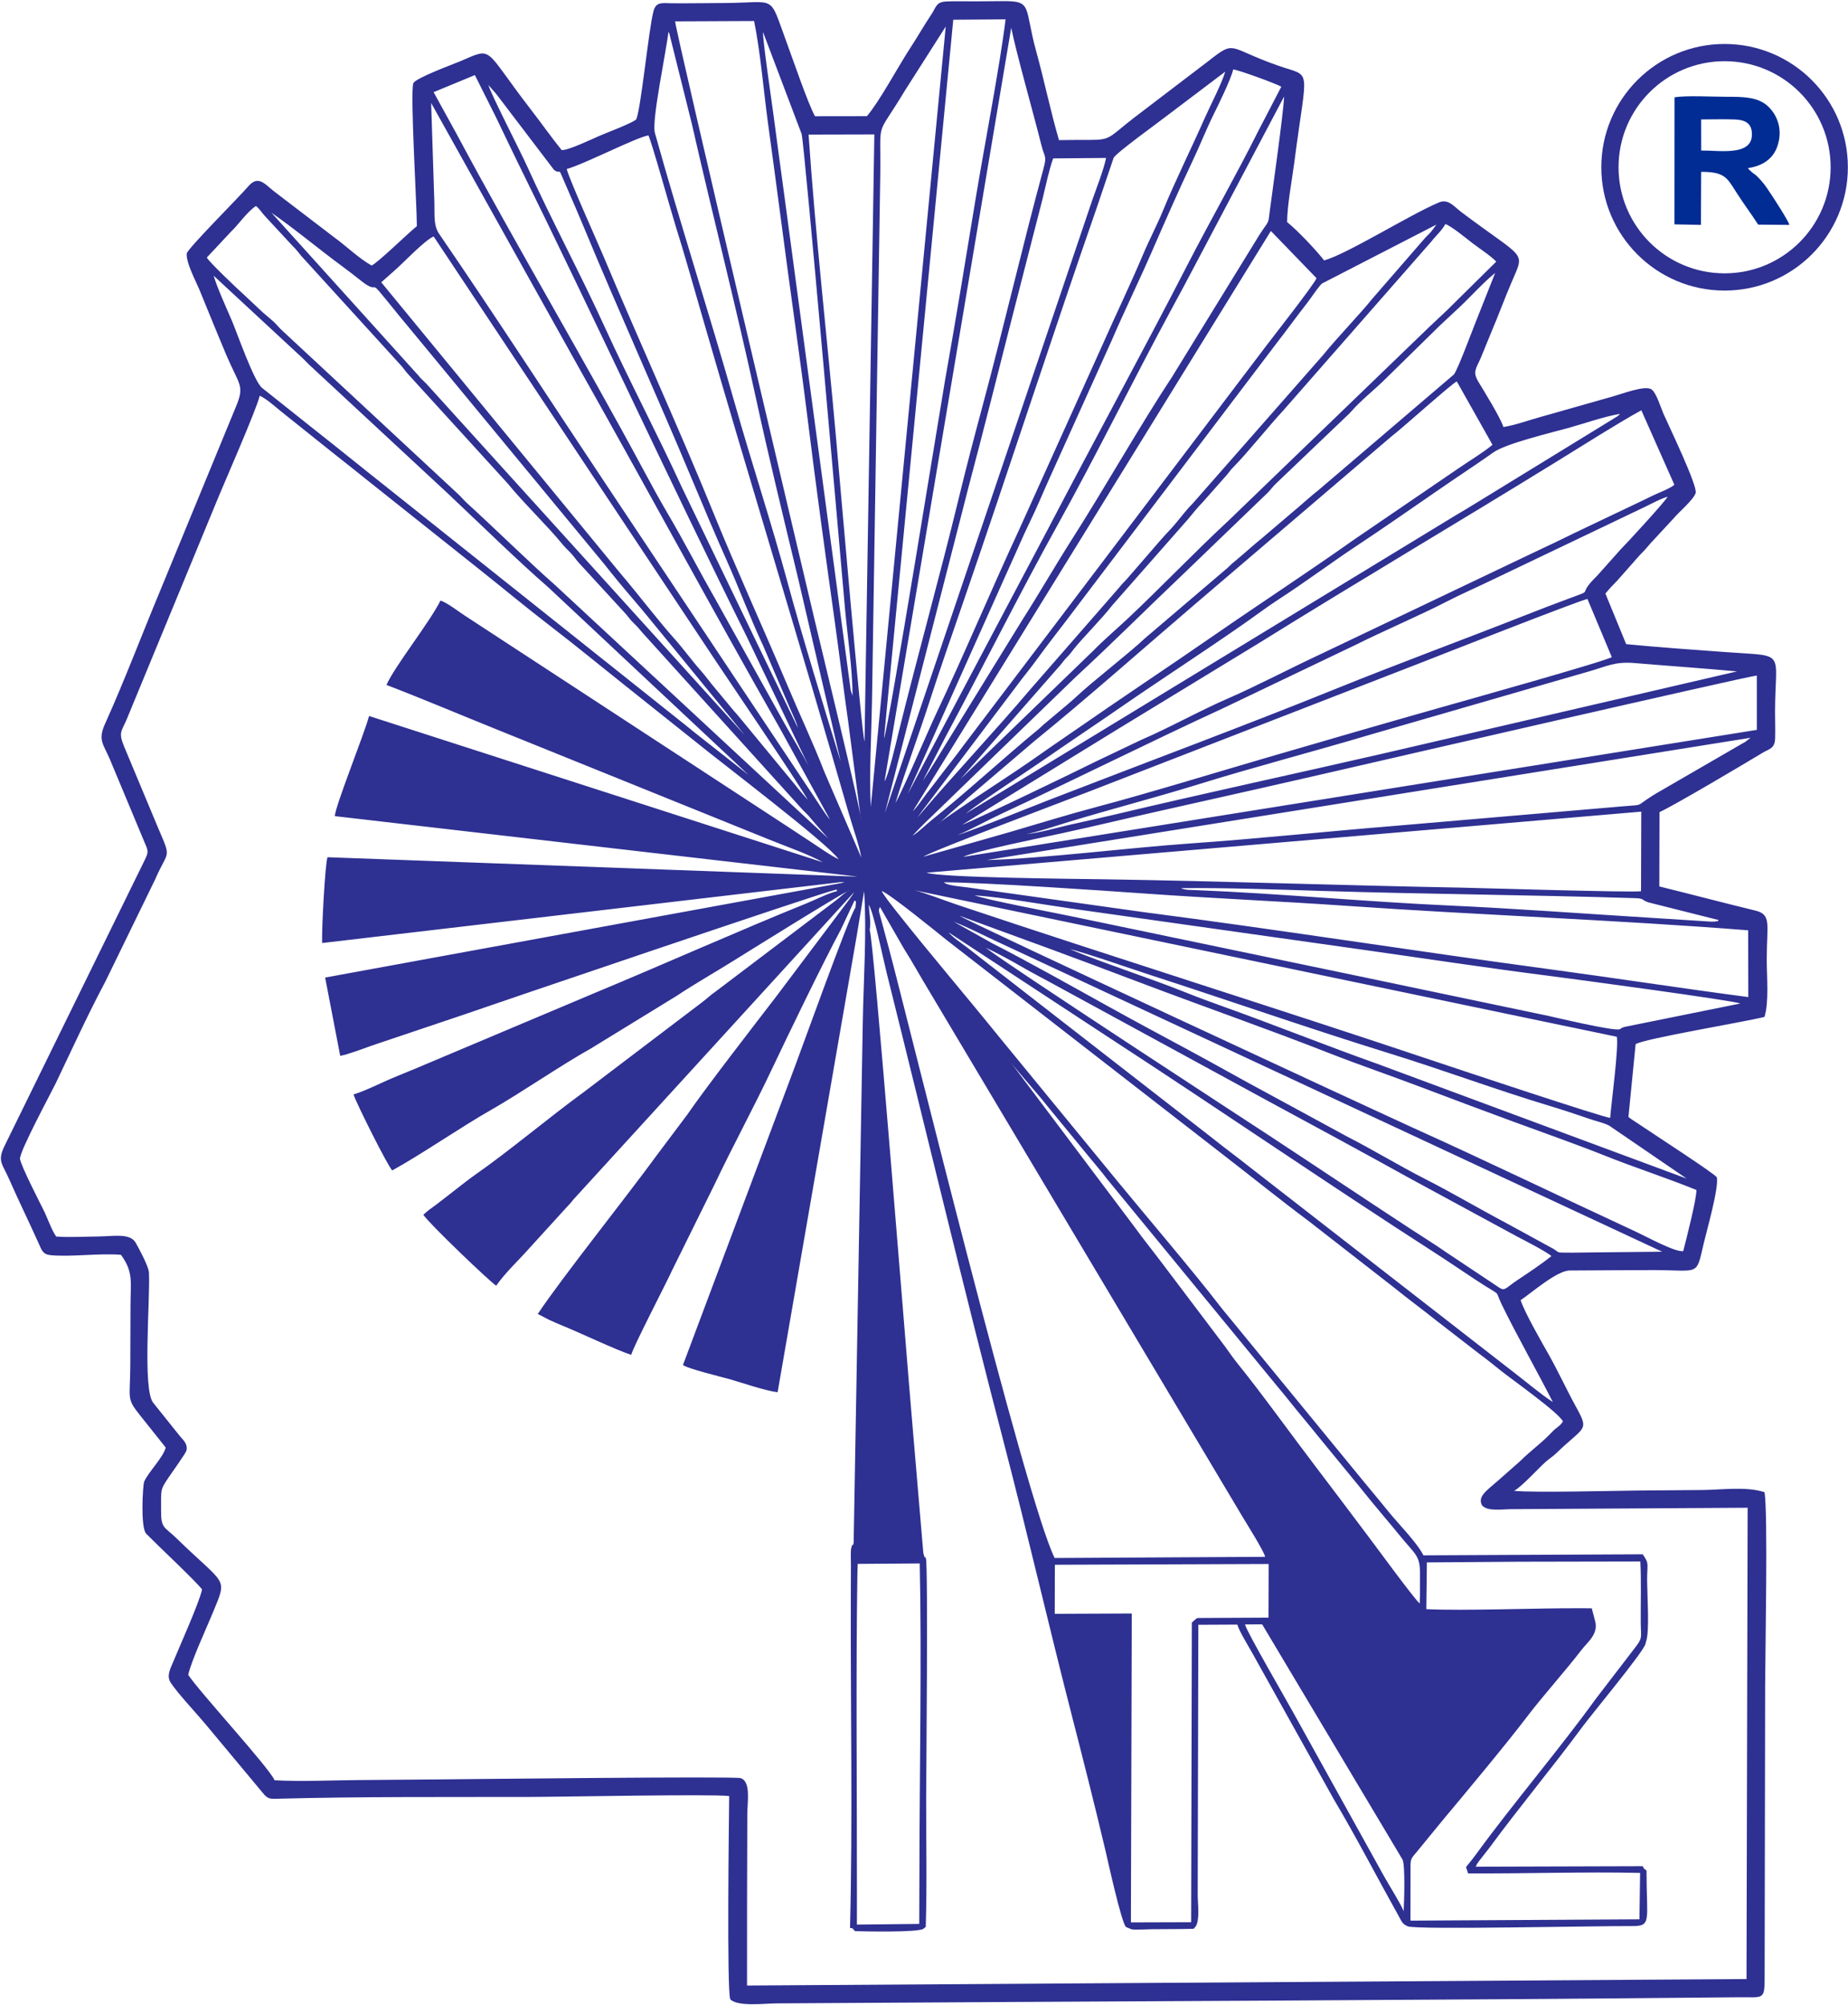<?xml version="1.0" encoding="UTF-8"?>
<svg xmlns="http://www.w3.org/2000/svg" xmlns:xlink="http://www.w3.org/1999/xlink" width="1536pt" height="1666pt" viewBox="0 0 1536 1666" version="1.1">
<g id="surface1">
<path style=" stroke:none;fill-rule:evenodd;fill:rgb(0.392%,17.259%,58.006%);fill-opacity:1;" d="M 1413.941 99.25 C 1423.051 99.262 1432.738 98.949 1441.77 99.289 C 1450.941 99.629 1456.461 102.602 1456.121 112.441 C 1455.52 129.91 1428.461 124.871 1413.98 125.102 Z M 1391.75 186.449 L 1413.77 186.891 L 1413.949 142.809 C 1433 142.809 1435.289 147.289 1442.84 159.301 C 1448.828 168.828 1455.461 177.488 1461.32 186.672 L 1487.309 186.91 C 1486.328 183.309 1474.77 165.48 1472.371 161.922 C 1469 156.949 1467.699 154.48 1463.691 149.961 C 1458.012 143.559 1458.43 145.512 1454.609 141.711 C 1453.191 140.289 1454.031 141.352 1452.84 139.691 C 1464.988 138 1473.68 131.98 1477.27 121.641 C 1482.219 107.371 1476.898 95.129 1469.34 88.191 C 1460.898 80.449 1448.52 80.41 1434.809 80.43 C 1423.379 80.449 1402.031 79.219 1391.801 80.859 L 1391.75 186.449 "/>
<path style=" stroke:none;fill-rule:evenodd;fill:rgb(17.999%,18.799%,57.3%);fill-opacity:1;" d="M 722.852 772.895 C 726.012 777.973 754.254 1137.18 757.754 1176.68 L 767.441 1290.637 C 769.246 1297.648 768.246 1291.602 769.586 1295.25 C 771.516 1300.52 769.805 1483.957 769.785 1492.59 C 769.715 1528.438 770.562 1565.656 769.453 1601.336 C 769.066 1601.57 767.605 1602.879 767.504 1602.945 C 762.469 1606.125 716.992 1605.059 710.621 1604.875 L 709.516 1603.562 C 706.379 1600.988 711.516 1603.074 706.516 1602.211 C 708.777 1514.234 706.895 1417.676 707.172 1327.758 C 707.203 1318.602 707.242 1309.445 707.262 1300.285 C 707.27 1297.172 706.91 1289.23 707.496 1286.68 C 708.867 1280.699 708.035 1287.105 709.523 1282.348 L 717.145 848.145 C 717.773 814.125 720.512 773.996 718.219 740.504 L 712.281 776.523 L 646.332 1157.004 C 636.812 1155.984 616.57 1149.082 606.098 1146.059 C 601.992 1144.875 570.406 1137.211 567.688 1134.312 L 656.992 896.242 C 663.402 879.766 706.652 758.879 711.008 754.375 L 711.48 749.227 L 710.254 748.332 L 698.984 772.312 C 683.645 800.844 655.055 860.039 640.691 890.344 C 626.105 921.117 608.508 953.516 593.891 984.371 L 559.059 1054.824 C 553.566 1066.82 526.148 1119.477 524.66 1125.938 C 512.289 1122.062 481.848 1107.422 465.832 1100.992 C 462.156 1099.516 459.648 1098.152 456.273 1096.785 L 446.977 1091.957 C 467.613 1061.07 519.426 996.406 546.223 959.645 L 571.262 926.297 C 586.355 904.203 627.336 851.383 645.023 828.344 L 703.016 751.277 C 704.961 748.609 708.621 744.016 710.012 741.332 L 476.789 996.641 C 475.016 998.762 473.867 1000.352 472.02 1002.137 L 439.805 1037.512 C 430.691 1047.812 420.086 1057.504 412.434 1068.48 C 407.355 1065.402 356.156 1016.402 351.887 1009.543 C 355.879 1005.656 358.555 1004.168 363.035 1000.766 C 366.891 997.84 370.199 995.18 374.004 992.273 C 381.129 986.828 388.77 980.539 396.105 975.449 C 421.805 957.625 457.98 927.383 484.48 908.137 L 584.027 832.582 C 587.941 829.57 591.18 826.43 594.875 823.973 L 694.535 748.492 C 698.012 745.809 701.805 742.188 705.211 740.098 L 705.375 740.172 C 697.203 743.836 615.875 794.566 610.207 798.109 C 594.52 807.914 577.285 817.707 562.766 827.395 L 491.145 871.336 C 466.352 885.176 432.23 908.703 408.223 922.344 C 383.625 936.32 348.906 960.219 326.016 972.676 C 322.516 969.453 296.453 917.52 293.824 909.539 C 301.023 907.453 311.934 902.34 319.535 898.848 C 327.328 895.27 336.188 891.906 344.535 888.375 L 495.074 824.891 C 551.93 801.254 614.234 773.414 670.461 750.691 C 676.91 748.086 689.559 741.785 695.703 740.617 C 694.891 739.078 697.152 738.934 693.77 739.641 C 681.184 742.445 400.254 837.98 385.32 843.262 L 308.309 869.191 C 301.863 871.52 288.5 876.566 282.773 877.445 L 270.246 812.406 L 702.051 733.344 L 699.012 733.086 L 267.797 783.699 C 267.164 774.922 270.164 717.66 272.23 712.398 L 711.996 728.508 L 712.051 728.398 L 278.363 678.254 C 277.973 671.523 303.09 609.238 306.758 595.031 L 684.102 716.656 C 672.156 709.926 653.82 703.629 639.922 697.957 L 412.484 606.051 C 381.945 593.762 350.922 580.609 321.25 569.219 C 327.43 554.57 357.469 516.73 366.117 499.07 C 372.02 501.078 380.883 508.078 386.566 511.762 L 655.117 687.27 C 662 691.734 668.746 696.316 675.848 700.914 C 682.559 705.262 689.84 710.703 697.016 714.062 C 687.938 700.77 598.195 632.898 578.27 616.512 L 518.406 568.781 C 497.758 552.328 478.348 536.359 457.844 520.609 C 437.297 504.809 418.492 489.121 397.996 472.828 L 307.492 400.828 C 297.371 392.75 287.719 384.98 277.52 377 L 232.328 340.879 C 227.938 337.191 220.887 331.051 215.859 328.859 C 213.398 340.09 184.668 405.109 179.285 418.609 L 105.715 596.82 C 101.117 608.012 98.176 608.219 103.055 620.16 L 131.062 687.195 C 142.91 715.047 139.949 705.352 128.844 731.074 L 87.598 815.691 C 72.641 843.832 60.031 871.578 46.293 900.328 C 42.93 907.363 15.758 957.559 16.641 963.191 C 17.602 969.332 32.648 998.441 36.445 1006.121 C 39.605 1012.512 42.758 1022.074 46.719 1027.637 C 57.426 1028.449 71.148 1027.656 82.203 1027.562 C 94.035 1027.465 108.047 1024.488 112.766 1032.785 C 115.926 1038.34 123.555 1052.645 123.809 1057.539 C 124.945 1079.516 118.27 1155.008 127.391 1165.828 L 149.781 1193.805 C 152.113 1196.555 156.496 1200.27 154.867 1205.754 C 154.246 1207.832 142.996 1223.66 140.645 1227.086 C 132.426 1239.074 134.105 1237.906 133.895 1255.66 C 133.719 1270.398 136.961 1268.879 146.578 1278.262 C 187.902 1318.578 189.336 1309.973 177.004 1339.977 C 171.766 1352.723 159.016 1380.176 156.445 1391.859 C 165.484 1405.766 223.285 1468.43 228.227 1479.477 C 250.449 1480.734 275.98 1479.469 298.543 1479.316 C 322.199 1479.16 345.859 1478.871 369.516 1478.73 C 381.016 1478.66 609.668 1476.074 615.461 1477.707 C 624.344 1480.215 621.164 1497.723 621.129 1507.473 C 620.953 1555 620.859 1602.555 620.91 1650.082 L 1451.641 1644.695 L 1452.578 1253.012 L 1256.629 1254.188 C 1247.469 1254.258 1236.309 1256.219 1231.82 1251.004 C 1227.73 1243.48 1236.422 1238.246 1245.16 1230.441 L 1263.422 1214.34 C 1272.352 1205.43 1281.719 1198.984 1290.32 1189.754 C 1293.68 1186.152 1296.699 1185.324 1299.09 1181.242 C 1294.801 1173.312 1256.852 1146.605 1247.359 1139.008 C 1241.43 1134.258 1235.602 1129.527 1229.371 1124.953 L 1193.879 1097.492 C 1181.969 1087.973 1170.352 1079.508 1158.52 1069.891 L 1087.719 1014.762 C 1063.809 996.926 1040.711 978.23 1016.801 959.773 L 786.773 781.18 C 779.273 775.176 740.199 743.285 732.797 740.402 C 734.301 743.895 742.805 754.523 745.676 758.164 C 773.18 792.984 802.238 826.832 830.18 861.391 L 929.211 982.145 C 953.18 1011.309 992.684 1057.668 1013.852 1085.219 C 1016.07 1088.109 1018.172 1090.672 1020.512 1093.441 L 1126.738 1223.023 C 1131.762 1229.098 1135.75 1234.113 1140.691 1239.945 C 1145.98 1246.188 1149.84 1251.152 1155.141 1257.566 C 1162.531 1266.484 1178.391 1282.812 1183.09 1292.566 L 1365.371 1291.699 C 1371.148 1300.102 1368.93 1298.984 1369.039 1314.023 C 1369.129 1325.586 1371.07 1354.223 1368.391 1363.453 L 1367.988 1364.656 C 1366.871 1368.504 1369.391 1361.164 1367.52 1366.562 C 1364.871 1374.211 1322.941 1424.637 1315.02 1435.379 C 1289.809 1469.562 1263.18 1501.254 1237.91 1535.664 L 1229.398 1546.559 C 1227.5 1549.145 1227.809 1548.602 1226.539 1551.32 L 1365.371 1550.91 C 1367.449 1554.43 1365.43 1552.172 1368.531 1554.402 C 1368.539 1596.68 1373.109 1600.77 1356.27 1600.656 C 1328.809 1600.469 1178.238 1603.797 1170.391 1600.949 C 1165.57 1599.195 1165.059 1596.824 1162.148 1591.621 C 1144.289 1559.676 1127.512 1527.102 1108.578 1495.219 L 1041.391 1374.703 C 1037.629 1367.844 1030.172 1356.047 1028.441 1350.105 L 996.02 1350.262 L 995.496 1575.008 C 995.48 1581.625 997.477 1595.211 993.828 1600.941 C 993.727 1601.102 992.473 1602.488 992.211 1602.914 C 980.828 1603.234 969.281 1603.164 957.871 1603.273 C 953.352 1603.316 944.762 1603.902 940.723 1603.422 L 935.941 1601.484 C 932.047 1597.945 920.551 1545.227 918.695 1537.367 C 909.805 1499.766 900.051 1461.348 890.688 1424.934 C 871.488 1350.285 854.348 1275.688 834.73 1200.41 C 800.539 1069.223 769.672 939.41 736.863 808.047 C 733.957 796.414 726.27 758.723 722.078 751.781 C 722.434 758.844 724.121 766.156 722.852 772.895 Z M 1069.801 184.551 C 1069.879 170.48 1073.91 149.449 1075.762 135.109 C 1086.359 53.109 1091.07 64.629 1062.328 54.559 C 1020.148 39.781 1027.289 32.82 1004.879 50.371 L 942.535 97.898 C 921.695 114.012 923.562 116.262 906.367 116.27 C 897.664 116.27 888.898 116.309 880.195 116.441 C 873.23 92.68 867.914 66.75 861.324 42.898 C 850.98 5.449 858.645 0.68 833.105 0.949 C 825.473 1.031 817.84 1.039 810.211 1.121 C 802.559 1.191 793.594 0.828 786.129 1.262 C 777.996 1.73 778.219 5.871 774.141 11.949 C 768.246 20.75 762.426 30.969 756.465 40.07 C 746.691 54.969 731.027 84.309 720.551 96.551 L 677.43 96.609 C 672.039 87.391 658.469 47.781 653.781 35.109 C 638.703 -5.648 646.453 2.301 601.879 2.512 C 587.406 2.578 572.816 2.82 558.355 2.719 C 550.629 2.672 545.391 1.16 543.219 9.059 C 539.113 23.988 532.383 94.27 528.562 99.531 C 522.449 103.52 506.461 109.391 498.402 112.84 C 492.379 115.41 472.105 125.191 466.809 124.719 C 457.637 113.27 450.266 102.73 441.629 91.559 C 401.043 39.059 410.625 38.969 382.711 50.828 C 376.566 53.441 345.84 64.66 343.582 69.09 C 340.777 76.828 346.484 170.07 346.48 187.949 C 339.129 193.801 313.688 218.73 308.848 220.641 C 298.605 214.988 287.594 204.32 277.625 197.109 L 227.672 158.941 C 220.242 153.141 214.645 145.109 206.285 154.941 C 198.699 163.859 156.723 205.711 155.234 210.57 C 154.414 217.93 162.602 233.301 165.59 240.391 C 169.547 249.781 173.117 258.988 176.906 268.039 C 180.773 277.281 184.527 286.66 188.312 295.512 C 199.188 320.949 203.703 320.172 195.676 339.02 L 132.918 491.441 C 117.926 527.352 103.496 565.66 87.312 601.52 C 81.219 615.02 85.801 618.129 91.246 630.82 L 120.211 700.191 C 123.496 707.57 123.449 708.289 119.977 715.395 L 4.332 951.195 C -2.688 965.02 1.801 966.723 7.602 979.941 C 15.43 997.789 24.016 1015.219 32.09 1033.184 C 34.637 1038.84 35.496 1042.488 42.074 1043.113 C 59.316 1044.742 82.152 1041.328 100.516 1042.801 C 111.074 1057.105 108.531 1065.676 108.469 1085.09 C 108.414 1101.496 108.375 1117.902 108.309 1134.312 C 108.188 1162.828 104.859 1161.738 116.16 1175.883 L 137.75 1202.992 C 135.613 1211.352 123.109 1223.555 119.816 1231.41 C 118.707 1234.062 116.562 1269.547 121.57 1274.66 C 130.164 1283.441 162.77 1314.023 167.953 1320.891 C 165.773 1331.602 149.109 1368.555 143.797 1381.457 C 141.555 1386.906 138.199 1392.812 141.934 1398.48 C 147.621 1407.109 162.879 1423.441 170.145 1432.078 L 218.039 1489.516 C 222.855 1495.625 224.426 1495.008 233.277 1494.77 C 298.73 1493.016 373.637 1493.496 439.336 1493.355 C 467.348 1493.297 590.137 1490.816 606.078 1492.59 C 605.848 1513.117 604.02 1654.367 606.984 1661.523 C 613.258 1667.832 635.223 1664.977 645.379 1664.91 C 911.977 1663.117 1178.84 1662.445 1445.5 1659.812 C 1466.27 1659.609 1466.738 1662.75 1466.711 1641.402 L 1467.129 1399.871 C 1467.219 1372.867 1469.512 1257.156 1466.629 1240.098 C 1451.23 1235.066 1431.141 1238.176 1414.59 1238.273 C 1397.051 1238.379 1379.488 1238.508 1361.941 1238.699 C 1340.121 1238.938 1275.73 1240.586 1258.48 1238.977 C 1264.949 1235.43 1278.289 1220.594 1284.609 1214.949 C 1287.641 1212.242 1290.512 1210.586 1293.441 1207.758 C 1317.051 1184.906 1321.211 1189.629 1309.922 1169.133 C 1301.941 1154.652 1295.25 1139.824 1286.738 1124.82 C 1281.141 1114.953 1267.09 1090.488 1263.91 1080.512 C 1273.488 1073.98 1294.102 1055.965 1304.609 1055.848 C 1326.738 1055.609 1348.949 1055.68 1371.102 1055.512 C 1412.98 1055.199 1409.461 1061.762 1415.98 1033.715 C 1418.5 1022.871 1428.789 987.184 1426.988 978.434 C 1425.629 975.637 1373.328 941.777 1362.559 934.449 C 1359.422 932.316 1356.32 930.559 1353.512 928.242 L 1359.48 867.754 C 1366.52 863.148 1449.73 849.367 1466.578 845.098 C 1470.449 832.754 1468.422 811.535 1468.461 796.637 C 1468.52 767.668 1472.609 760.027 1458.809 756.684 C 1432.32 750.266 1405.648 743.203 1379.172 736.672 L 1379.328 674.938 C 1392.738 668.656 1449.059 635.262 1464.672 625.801 C 1470.82 622.078 1475.109 622.32 1475.422 613.578 C 1475.66 606.621 1475.352 598.809 1475.359 591.738 C 1475.469 539.551 1485.648 545.711 1434.398 541.93 C 1406.781 539.898 1379.359 538.031 1351.629 535.328 L 1334.359 493.301 C 1338.109 488.75 1339.77 487.059 1344.25 482.469 L 1362.5 461.801 C 1366.898 457.32 1368.109 456.031 1371.77 451.609 L 1391.031 430.82 C 1394.961 425.969 1407.66 415.352 1409.352 409.738 C 1411.141 403.809 1387.27 354.43 1382.461 343.48 C 1380.281 338.52 1376.629 325.922 1372.359 323.391 C 1366.52 320.262 1348.27 327.301 1341.07 329.32 L 1280.531 346.488 C 1270.82 349.148 1259.48 353.328 1249.621 354.879 C 1246.609 346.18 1234.211 326.301 1228.859 317.379 C 1223.648 308.68 1226.891 306.609 1230.949 297.012 C 1233.789 290.309 1236.531 283.121 1239.27 276.68 C 1245.031 263.172 1250.352 248.699 1256.121 235.129 C 1267.73 207.809 1268.738 217.012 1214.398 176.09 C 1208.641 171.738 1203.77 164.949 1196 168.238 C 1171.141 178.77 1120.301 210.809 1100.59 216.441 C 1093.711 207.641 1078.949 191.98 1069.801 184.551 Z M 693.766 516.031 C 697.641 543.609 700.902 571.219 704.902 599.039 L 715.516 680.355 C 716.387 677.188 681.168 532.578 677.09 515.219 C 671.453 491.23 561.324 25.641 561.148 17.75 L 626.773 17.461 C 632.031 43.129 634.621 74.738 638.145 100.969 C 641.859 128.629 645.711 156.07 649.312 184.031 C 656.426 239.211 664.645 294.57 671.445 349.379 C 678.371 405.16 685.91 460.121 693.766 516.031 Z M 792.324 16.398 L 835.801 16.078 C 831.277 53.68 817.547 124.602 810.727 166.27 C 802.609 215.879 794.359 266.199 785.578 315.539 C 782.418 333.301 738.562 605.73 734.723 613.738 Z M 723.762 670.664 C 722.367 642.84 724.289 610.82 724.781 582.578 L 731.652 145.34 C 732.273 96.66 727.371 116.539 751.941 75.578 L 786.07 22.039 Z M 666.312 111.41 C 669.078 124.691 697.805 454.531 702.363 506.09 C 704.309 528.059 708.691 556.969 708.602 578.32 L 707.039 573.559 C 706.898 572.84 706.656 570.48 706.535 569.551 L 698.418 509.34 C 695.52 486.5 692.266 463.48 689.219 440.488 L 652.109 163.93 C 648.84 140.75 646.016 118.352 642.871 95.25 C 641.316 83.809 633.969 33.719 634.164 26.559 Z M 744.285 667.332 C 752.559 640.16 763.207 611.988 772.094 584.488 C 781.055 556.762 790.391 530.031 799.902 502.441 C 837.699 392.781 873.656 281.699 911.727 172.211 L 925.578 131.238 C 927.953 126.738 963.133 101.57 971.562 94.941 L 1018.352 59.578 C 1015.57 69.34 1005.789 88.031 1001.262 98.309 C 991.074 121.422 975.898 152.359 967.07 174.012 C 961.844 186.82 955.336 199.031 949.93 211.828 C 939.184 237.289 926.762 262.969 915.52 288.461 L 846.84 440.691 C 823.855 490.23 801.621 543.398 778.52 592.238 C 771.113 607.898 750.965 655.641 744.285 667.332 Z M 663.203 604.961 L 566.707 404.898 C 556.691 383.02 545.328 360.039 534.699 338.488 C 523.383 315.551 512.664 293.801 502.363 271.199 C 482.727 228.129 457.484 181.09 437.895 137.672 C 432.191 125.039 408.605 79.379 405.902 70.641 L 412.051 77.602 C 414.375 80.672 415.219 81.57 417.512 84.719 L 460.539 141.27 C 467.738 146.16 462.355 135.66 470.797 155.051 C 476.004 167.02 480.684 177.719 485.574 189.531 C 513.961 258.07 546.062 328.801 574.93 397.809 C 584.566 420.852 594.27 443.871 604.461 466.75 C 614.434 489.148 623.703 514.09 634.23 536.449 L 656.531 588.48 C 658.832 593.891 662.047 600.23 663.203 604.961 Z M 838.812 471.59 C 844.793 458.602 850.062 445.891 855.996 433.762 C 861.969 421.531 867.141 408.84 873.016 395.891 L 923.953 283.059 C 934.77 257.93 946.699 233.691 957.809 208.16 C 968.531 183.531 980.055 157.379 991.527 133.141 C 997.355 120.828 1002.641 107.398 1008.629 95.309 C 1012.441 87.629 1023.059 66.039 1025.012 57.691 C 1029.621 58.148 1061.391 69.801 1064.988 72.059 L 1045.559 109.422 C 1028.691 143.371 1005.512 184.141 987.332 219.449 C 949.441 293.051 909 366.93 870.641 440.43 L 754.449 659.961 Z M 394.695 62.398 L 412.434 97.82 C 418.289 109.84 424.074 122.32 429.879 134.078 C 494.348 264.762 556.598 400.059 621.188 530.148 L 672.465 637.422 C 667.34 627.121 658.914 613.398 652.844 602.609 L 594.348 497.461 C 580.809 473.852 568.52 449.738 555.047 426.898 C 548.133 415.191 541.84 403.629 535.379 391.59 C 485.957 299.5 428.66 203.25 379.504 111.32 L 360.398 76.59 Z M 785.629 612.891 C 816.621 555 848.453 491.309 879.492 435.469 C 910.664 379.379 942.328 314.949 973.574 257.16 C 979.809 245.629 986.297 233.781 992.355 222.109 L 1067.309 80.211 C 1066.75 94.211 1057.699 157.922 1055.238 176.578 C 1054.512 182.059 1054.859 183.391 1052.281 187.102 C 1050.871 189.121 1048.539 192.371 1046.711 195.301 L 974.348 312.949 C 947.945 352.949 918.77 404.59 891.43 447.48 C 877.23 469.75 864.047 492.73 849.984 514.77 L 787.562 616.07 C 781.027 626.871 773.785 638.75 767.047 648.891 Z M 504.203 403.281 C 458.664 335.09 411.211 261.68 365.055 194.441 C 360.234 187.422 361.316 178.949 361.043 168.84 L 358.359 85.59 L 482.957 308.828 C 538.211 406.828 593.211 508.711 648.91 606.512 L 689.895 681.211 C 686.469 677.383 681.25 669.102 677.656 663.66 Z M 698.785 632.969 C 685.438 589.762 666.242 527 654.633 484.109 C 641.113 434.16 624.68 384.559 610.566 334.711 C 589.516 260.359 564.703 183.578 544.285 110.281 C 541.484 100.219 553.918 41.98 555.539 26.672 C 555.793 26.93 556.07 27.281 556.23 27.512 L 574.934 102.512 C 592.094 177.941 611.891 255.238 628.051 329.73 C 638.996 380.172 651.336 430.738 663.633 481.809 Z M 718.574 616.23 C 716.172 610.641 697.301 390.852 695.008 365.121 C 687.523 281.148 677.773 195.578 672.059 111.828 L 726.73 111.699 Z M 805.324 403.551 C 817.305 358.52 829 311.801 840.41 267.031 L 866.613 164.98 C 869.02 155.102 872.059 140.48 875.375 131.641 L 919.359 131.262 C 917.371 141.051 911.266 156.512 907.832 166.391 L 735.473 675.797 Z M 840.496 23.07 C 844.836 44.68 859.098 94.551 865.59 120.672 C 868.254 131.391 870.379 128.859 867.18 140.629 C 849.773 204.75 834.48 271.09 816.973 336.23 C 809.887 362.578 803.055 388.648 796.73 414.719 C 781.059 479.301 762.387 545.711 746.453 610.461 C 745.266 615.281 738.32 645.199 735.172 649.32 Z M 471.043 140.469 C 486.547 136.059 527.555 114.691 538.926 112.488 C 541.613 117.672 557.566 175.059 561.371 187.16 C 568.844 210.941 576.461 237.949 583.406 262.031 C 623.039 399.391 666.234 538.922 705.383 675.676 C 708.82 687.691 714.012 701.762 715.914 712.703 L 685.117 641.301 C 675.855 617.379 664.625 593.711 654.637 569.949 C 635.117 523.531 612.035 473.059 593.469 427.371 C 565.129 357.621 530.906 282.828 501.445 212.629 C 496.121 199.949 473.039 148.801 471.043 140.469 Z M 619.059 610.98 L 354.148 318.641 C 351.352 315.809 350.324 315.191 347.934 312.27 L 225.617 176.77 C 245.355 190.48 264.363 206.531 284.406 221.289 C 289.477 225.02 294.391 228.801 299.301 232.719 C 313.391 243.969 308.703 234.469 315.121 242.031 C 323.516 251.922 329.961 260.422 338.359 270.328 L 502.469 469.078 C 510.051 478.711 518.145 488.512 525.719 497.328 C 534.09 507.09 541.504 516.199 549.59 526.109 Z M 762.371 679.594 C 766.621 673.559 770.172 669.211 774.895 662.859 L 849.242 564.379 C 853.914 558.328 857.266 554.301 861.684 548.199 C 869.871 536.898 878.031 526.52 886.844 514.969 L 1061.109 285.148 C 1070.191 273.469 1077.461 263.34 1086.309 251.98 C 1090.359 246.801 1094.48 240.051 1098.621 235.711 L 1193.852 186.672 C 1187.219 196.07 1187.809 193.828 1183.328 199.09 L 1140.23 248.711 C 1132.93 258.191 1110.52 281.57 1099.66 295.121 L 991.523 418.219 C 987.73 421.91 981.809 429.199 978.301 433.609 C 973.816 439.262 969.004 443.68 964.246 449.309 L 937.672 479.98 C 935.105 483.16 933.191 484.441 930.621 487.82 L 856.48 572.77 C 827.254 607.301 791.367 645.301 762.371 679.594 Z M 192.18 192.34 C 197.43 187.539 205.023 176.41 212.695 171.18 C 216.156 173.871 217.41 176.672 220.48 179.871 L 243.047 204.219 C 246.082 207.141 247.832 209.488 250.512 212.809 L 332.348 302.672 C 335.191 305.578 336.715 308.32 339.629 311.41 L 422.031 401.859 C 433.84 416.512 456.215 438.379 466.559 451.199 C 469.539 454.891 470.766 455.852 474.289 459.469 C 476.961 462.219 478.477 464.801 481.031 467.621 L 518.832 508.789 C 521.801 511.809 523.117 514.359 526.266 517.41 C 530.117 521.148 530.98 522.219 533.934 525.77 L 667.125 672.988 C 670.801 676.711 671.477 677.082 674.332 680.676 L 688.414 696.883 L 461.34 486.191 C 440.98 468.359 411.156 439.031 388.387 418.328 C 385.453 415.66 383.191 412.719 380.426 410.27 L 235.059 275.18 C 231.953 272.449 230.117 269.75 227.133 267.09 C 223.941 264.25 221.633 262.379 218.504 259.699 L 202.566 244.738 C 198.523 241.25 172.883 216.898 171.93 214 Z M 880.152 554.059 C 882.711 551.34 883.941 549.121 886.422 546.602 C 889.816 543.16 890.066 542.512 892.707 539.172 C 899.648 530.379 915.688 514.379 924.305 503.23 L 987.531 431.391 C 991.078 426.98 995.922 421.121 999.75 417.25 L 1019.078 395.391 C 1021.699 392.512 1022.379 390.898 1025.352 387.941 C 1036.148 377.172 1053.98 354.75 1066.66 341.078 L 1189.641 200.789 C 1193.762 195.531 1198.441 191.621 1201.352 186.16 C 1206.941 188.371 1218.09 197.609 1223.27 201.609 C 1229.102 206.109 1239.488 212.922 1243.641 217.43 L 1202.359 258.172 C 1197.379 262.93 1193.238 266.789 1188.199 271.488 L 1020.988 432.789 C 993.34 458.41 964.223 488.84 937.406 514.031 C 927.969 522.898 917.926 531.34 908.949 540.52 L 798.293 647.52 Z M 758.477 694.523 C 763.781 688.727 768.148 684.34 773.266 679.559 L 894.246 562.461 C 924.324 534.77 955.254 503.801 985.5 475.129 L 1053.719 409.441 C 1056.488 406.609 1057.91 404.32 1060.801 401.629 L 1121.699 343.5 C 1131.84 331.82 1141.738 324.691 1152.09 314.359 L 1197.16 270.141 C 1202.602 265.02 1207.121 260.941 1212.57 255.801 C 1222.531 246.422 1233.02 234.629 1242.75 226.809 L 1225.949 269.172 C 1223.051 276.422 1211.762 306.859 1208.449 311.211 L 1096.07 407.16 C 1090.281 411.672 1085.539 416.078 1079.98 420.801 L 1047.82 448.172 C 1042.121 452.68 1037.129 457.391 1031.781 461.879 C 1028.691 464.469 1026.18 466.512 1023.699 468.68 C 1021.961 470.199 1021.488 471 1019.559 472.57 L 951.586 530.5 C 937.941 543.371 909.188 565.41 895.305 578.359 C 893.07 580.449 890.223 582.961 887.391 585.352 L 866.871 602.602 C 865.047 604.27 865.078 604.441 863.297 605.898 C 836.188 628.18 800.395 660.922 774.828 681.148 C 770.078 684.906 762.953 691.996 758.477 694.523 Z M 622.242 644.078 L 577.062 608.531 C 574.258 606.16 571.902 604.359 569.477 602.379 L 322.844 406 C 302.238 389.75 283.797 374.672 262.965 358.289 L 217.723 322.289 C 210.98 316.641 197.164 277.012 192.949 267.039 C 188.078 255.512 180.855 240.109 177.578 229.121 L 247.363 293.801 C 252.348 298.059 255.883 302.371 260.828 306.672 L 372.41 410.281 C 396.613 433.09 432.129 467.691 455.863 488.219 Z M 1056.309 191.949 L 1094.25 231.172 C 1092.762 235.762 1056.441 282.109 1052.672 287.09 L 801.062 619.211 C 793.922 629.051 786.602 637.969 779.723 647.129 C 776.078 651.969 772.66 656.281 769.266 660.711 C 765.805 665.23 762.52 670.441 758.711 674.133 Z M 327.797 224.949 C 336.148 217.629 352.906 199.711 360.445 196.512 L 594.059 548.012 C 604.266 563.449 664.281 651.711 671.465 664.82 C 667.922 660.73 663.73 655.98 660.164 651.379 L 615.684 597.422 C 613.082 594.25 612.113 593.191 609.855 590.641 L 593.246 570.629 C 589.766 566.52 586.102 561.379 582.488 557.34 C 574.785 548.719 567.996 539.051 560.191 530.41 C 547.961 516.879 528.816 491.789 515.656 476.512 L 316.891 234.602 Z M 802.387 676.363 C 817.781 664.309 848.66 644.539 867.266 631.648 C 889.523 616.219 910.566 602.25 932.535 587.051 C 967.418 562.91 1015.039 532.199 1046.891 509.109 C 1052.5 505.039 1056.879 501.922 1062.461 498.301 C 1085.738 483.219 1105.469 468.289 1127.629 453.602 C 1149.262 439.262 1170.199 424.699 1192.25 409.48 C 1203.801 401.512 1212.57 395.59 1224.93 387.25 C 1230.672 383.379 1235.469 380.07 1241.191 376 C 1251.641 368.57 1289.859 359.461 1303.238 355.75 C 1317.02 351.941 1332.422 346.391 1346.449 343.922 C 1344.879 345.738 1346.25 344.34 1344.27 346.031 L 1244.109 407.488 C 1232.609 414.48 1221.391 421.578 1209.922 428.25 Z M 778.699 685.18 C 781.457 683.812 788.531 676.664 791.766 674.027 C 794.449 671.836 796.082 670.152 798.559 668.242 C 801.285 666.137 802.574 664.531 805.273 662.359 L 859.621 615.988 C 902.254 581.461 952.129 537.23 994.352 501.16 L 1156.738 362.512 C 1164.699 356.602 1206.449 318.949 1210.84 316.988 L 1240.52 369.672 C 1231.789 376.84 1220.711 383.309 1211.488 389.73 L 1125.078 448.699 C 1087.559 475.289 1047.578 501.359 1009.488 527.719 C 969.566 555.34 932.535 579.75 893.859 606.672 C 883.465 613.91 874.727 619.691 864.746 626.781 C 838.609 645.359 802.543 667.684 778.699 685.18 Z M 923.781 609.191 C 929.898 605.531 934.488 602.52 940.84 598.762 L 1046.789 534.199 C 1127.98 483.711 1211.969 434.078 1293.57 383.762 C 1312.449 372.121 1346.18 350.77 1364.23 340.969 L 1391.68 402.871 C 1388.02 406.102 1378.801 409.391 1373.441 412.012 C 1366.809 415.25 1361.391 417.898 1354.879 420.93 C 1342.84 426.551 1330 432.879 1317.66 438.66 C 1304.672 444.762 1292.98 450.75 1280.539 456.449 L 1096.051 544.391 C 1073.852 554.699 1043.191 570.699 1021.711 579.988 C 996.77 590.77 972.871 604.398 948.059 615.09 L 910.867 632.82 C 894.801 640.852 815.773 679.086 799.633 685.512 Z M 795.43 694.246 C 806.617 689.602 819.664 682.23 831.98 676.484 C 893.598 647.75 955.621 616.672 1016.52 588.621 L 1127.309 535.641 C 1148.809 524.852 1181.172 510.93 1201.719 500.301 C 1214.289 493.801 1226.469 488.578 1238.121 482.922 L 1367.5 421.109 C 1373.031 418.449 1379.852 414.609 1386.051 412.801 C 1384.539 416.32 1350.449 453.309 1347 456.609 L 1327.57 478.391 C 1309.371 496.16 1326.398 489.148 1305.012 497.051 C 1292.148 501.789 1278.891 506.922 1266.199 511.91 C 1214.629 532.191 1161.539 551.711 1109.461 572.781 C 1034.801 602.988 950.5 634.352 873.57 664.148 C 847.367 674.305 820.496 685.555 795.43 694.246 Z M 767.438 711.98 C 773.828 707.375 894.828 661.879 905.801 657.578 L 1181.281 550.68 C 1191.988 546.488 1311.16 499.559 1319.43 497.75 L 1339.672 546.07 C 1335.281 549.281 1214.039 583.262 1196.852 588.121 C 1148.891 601.68 1101.738 615.422 1054 629.32 C 1008.859 642.469 955.598 658.898 911.121 670.707 C 886.848 677.156 863.449 684.406 839.176 691.527 Z M 853.016 693.133 C 860.504 692.109 879.473 685.738 888.676 682.945 C 924.145 672.176 960.652 662.801 996.02 651.828 C 1043.961 636.949 1092.141 624.512 1139.949 610.238 L 1320.191 558.129 C 1335.219 553.93 1341.801 549.629 1358.531 551.031 C 1386.738 553.391 1415.75 555.391 1443.75 557.969 L 1148.219 626.551 C 1074.672 643.449 999.578 659.539 926.402 676.98 C 913.836 679.973 901.359 682.668 888.965 685.473 C 878.66 687.805 862.625 692.48 853.016 693.133 Z M 800.641 712.094 C 807.805 707.941 869.66 695.316 883.297 692.336 C 910.648 686.355 937.375 679.883 965.133 673.68 C 1020.621 661.289 1074.922 649.012 1130.371 636.191 C 1138.039 634.422 1450.371 562.469 1460.211 561.391 L 1460.238 606.559 Z M 1454.988 613.129 L 1450.75 616.461 C 1449.961 616.941 1448.289 617.82 1447.148 618.5 L 1381.871 656.309 C 1355.891 670.957 1369.801 668.348 1349.449 670.047 L 1159.16 686.363 C 1102.84 690.91 1045.801 697.02 989.508 700.934 C 938.523 704.48 866.641 713.555 820.141 714.75 Z M 1364.172 674.512 L 1363.969 740.68 C 1355.949 741.816 1226.629 737.883 1214.238 737.66 C 1115.328 735.859 1015.27 732.223 916.664 730.715 C 896.16 730.402 780.52 729.43 770.102 725.254 Z M 1453.129 828.629 C 1396.691 821.207 1341.969 812.746 1285.66 805.16 C 1173.32 790.031 1062.238 772.48 950.461 758.016 L 825.246 740.449 C 818.16 739.539 810.992 738.441 804.145 737.469 C 799.281 736.777 790.59 736.215 786.301 734.414 L 784.289 733.258 C 814.266 733.062 917.648 740.164 953.297 742.691 C 1008.859 746.629 1063.941 748.953 1119.289 752.797 C 1230.18 760.5 1342.141 764.414 1453.02 773.125 Z M 1428.379 764.586 C 1426.719 765.965 1430.941 765.055 1424.891 765.891 C 1424.191 765.984 1422.328 765.914 1421.551 765.879 L 1373.352 762.812 C 1318.059 759.422 1258.422 754.957 1203.93 752.5 C 1136.41 749.453 1061.109 742.402 994.438 739.762 C 990.363 739.598 984.918 739.816 981.59 738.082 C 1020.07 737.711 1060.148 739.211 1098.672 740.41 C 1184.75 743.094 1273.09 743.711 1358.59 746.391 C 1367.09 746.656 1363.781 747.711 1370.02 749.895 Z M 1338.328 928.977 C 1333.559 929.055 1208.75 887.426 1193.621 882.344 C 1061.691 838.035 926.953 795.938 795.32 751.805 C 785.828 748.621 767.949 741.723 760.031 739.836 L 1343.879 861.613 C 1345.398 871.242 1339.398 915.566 1338.328 928.977 Z M 1349.988 853.473 C 1345.34 855.121 1348.52 854.535 1346.191 855.359 C 1341.238 857.109 1292.609 845.461 1287.012 844.277 C 1234.379 833.156 1180.629 822.098 1127.738 810.898 L 888.988 761.176 C 875.191 758.293 817.711 747.355 810 744.051 C 834.711 745.84 865.137 751.461 890.422 755.062 L 1129.512 788.809 C 1182.609 796.301 1235.609 804.395 1289.109 811.191 C 1306.988 813.465 1440.32 831.387 1446.559 833.949 Z M 1032.449 1259.996 C 1035.359 1264.91 1051 1289.738 1051.531 1293.812 L 876.602 1294.773 C 852.449 1246.824 753.168 841.219 738.578 787.227 L 731.75 761.848 C 730.383 757.082 730.023 756.285 731.438 753.777 L 751.184 788.117 C 758.594 799.812 764.145 810.098 771.242 821.816 Z M 1399.039 1039.773 C 1392.301 1040.766 1368.539 1027.711 1360.23 1023.863 C 1299.078 995.547 1233.262 963.691 1172.801 936.504 C 1151.57 926.957 801.648 764.543 797.48 761.047 L 874.746 789.312 C 900.566 798.844 925.766 808.293 951.449 818.016 C 1000.898 836.734 1054.559 855.488 1103.941 874.883 C 1129.121 884.77 1155.922 893.891 1180.77 903.336 C 1206.859 913.25 1231.34 922.402 1257.52 932.039 C 1282.738 941.324 1309.461 950.641 1334.262 960.535 C 1359.32 970.539 1384.789 978.703 1410.02 988.938 C 1410.301 995.875 1401.398 1030.746 1399.039 1039.773 Z M 1327.602 1040.77 C 1318.871 1040.809 1309.879 1041.125 1301.199 1041.012 C 1293.629 1040.914 1296.141 1041.02 1291.172 1037.867 L 1250.488 1015.641 C 1229.191 1004.406 1206.922 991.199 1185.23 980.164 C 1163.09 968.895 1141.859 955.879 1119.262 944.301 L 1053.98 908.828 C 1030.379 896.18 1010.531 884.797 988.164 872.754 C 966.629 861.152 945.023 849.605 922.879 837.332 C 895.574 822.199 852.133 797.77 825.016 784.07 L 792.809 766.051 C 805.461 770.992 817.98 777.625 830.445 783.324 L 1381.531 1040.238 Z M 1290.68 1165.176 C 1280.012 1158.203 1269.289 1148.961 1258.988 1141.082 L 1039.359 970.391 C 1028.359 961.598 1018.309 954.363 1007.789 945.883 L 803.59 787.188 C 798.246 783.168 792 779.086 788.355 774.785 L 923.281 863.297 C 1013.289 921.84 1102.801 983.363 1192.16 1040.84 C 1203.59 1048.195 1214.398 1055.594 1225.922 1063.203 C 1249.879 1079.039 1241.66 1070.535 1247.891 1083.469 C 1259.379 1107.301 1277.82 1139.961 1290.68 1165.176 Z M 1289.469 1043.883 C 1280.672 1050.98 1270.25 1057.762 1260.84 1064.098 C 1251.449 1070.426 1250.961 1073.066 1246.391 1070.254 L 1202.34 1040.922 C 1192.941 1034.344 1182.488 1027.906 1172.602 1021.43 C 1132.93 995.457 1093.551 969.098 1054.711 943.578 C 1040.512 934.25 834.863 800.242 819.336 787.586 C 829.258 792.238 839.758 797.938 849.223 803.438 C 859.094 809.176 868.895 814.074 878.855 819.621 L 1055.219 915.684 C 1094.59 936.961 1133.359 957.926 1173.02 979.918 L 1261.289 1027.797 C 1267.059 1030.723 1286.172 1040.684 1289.469 1043.883 Z M 1145.012 884.184 C 1101.891 868.875 1060.141 852.008 1016.469 836.406 C 1005.191 832.379 995.469 828.758 984.027 824.188 C 955.547 812.805 916.523 800.141 889.434 788.906 C 898.301 790.492 943.527 806.215 955.852 810.203 C 1021.141 831.359 1090.91 855.637 1154.969 875.445 C 1199.691 889.273 1243.629 905.695 1287.699 918.965 C 1298.578 922.242 1311.148 926.383 1321.23 929.891 C 1326.512 931.727 1333.25 933.191 1337.5 935.449 L 1401.941 979.496 Z M 1180.02 1332.609 C 1175.512 1328.805 1144.09 1285.859 1136.18 1275.379 C 1121.57 1256.012 1108.031 1237.852 1093.359 1218.617 C 1074.512 1193.906 1047.5 1156.391 1028.719 1133.285 C 1024.969 1128.66 1021.391 1123.402 1018.059 1118.809 L 964.855 1048.379 C 958.066 1039.348 950.102 1029.535 943.066 1019.766 L 836.746 878.426 C 843.172 887.664 861.117 907.156 870.645 919.34 L 904.707 960.836 C 908.832 965.703 911.867 969.551 916.09 974.605 C 918.316 977.273 918.977 978.531 921.648 981.641 L 1061.531 1151.961 C 1069.68 1161.562 1076.18 1170.16 1084.199 1179.668 C 1088.039 1184.215 1091.48 1188.605 1095.512 1193.516 L 1129.051 1234.414 C 1136.441 1243.684 1143.84 1252.637 1151.238 1261.426 C 1155.191 1266.125 1158.359 1269.844 1162.68 1275.188 C 1176.5 1292.277 1180.379 1292.23 1180.27 1308.297 C 1180.219 1316.398 1180.398 1324.52 1180.02 1332.609 Z M 1363.41 1297.66 C 1364.25 1314.039 1363.629 1331.812 1363.738 1348.363 C 1363.82 1360.824 1365.488 1360.934 1359.422 1368.754 L 1326.121 1412.16 C 1296.91 1452.676 1256.379 1500.391 1226.988 1540.824 C 1216.07 1555.836 1218.289 1548.551 1220.172 1556.867 C 1266.828 1557.184 1317.199 1555.41 1363.211 1556.465 L 1362.66 1595.066 L 1172.328 1596.145 L 1172.379 1556.684 C 1172.34 1543.879 1171.93 1545.77 1178.41 1537.984 C 1186.391 1528.391 1193.031 1519.949 1201.102 1510.312 C 1217.141 1491.168 1252.289 1449.027 1268.941 1427.047 C 1282.172 1409.578 1300.512 1389.328 1314.172 1371.566 C 1319.719 1364.344 1328.941 1357.848 1325.711 1346.781 L 1323.02 1336.574 L 1315.012 1336.531 C 1277.461 1336.297 1218.301 1338.82 1185.512 1337.293 L 1185.988 1298.441 L 1263.5 1297.855 Z M 1054.488 1299.75 L 1054.352 1344.336 L 995.645 1344.633 C 993.766 1344.992 992.32 1347.25 990.617 1348.363 L 990.047 1597.461 L 939.977 1597.617 L 940.691 1340.891 L 876.676 1341.172 L 876.766 1300.391 Z M 1165.809 1545.52 C 1168.039 1551.027 1167.121 1580.223 1166.672 1588.316 C 1165.352 1583.969 1153.48 1564.965 1150.219 1558.977 L 1075.488 1424.254 C 1068.559 1411.586 1036.602 1356.73 1034.77 1349.984 L 1049.07 1349.91 Z M 712.246 1573.863 C 712.34 1487.289 711.336 1393.395 712.633 1308.301 L 712.891 1299.656 L 764.449 1299.289 C 766.16 1376.238 764.312 1472.762 764.203 1552.113 L 764.047 1598.867 L 712.227 1599.43 L 712.246 1573.863 "/>
<path style=" stroke:none;fill-rule:evenodd;fill:rgb(17.999%,18.799%,57.3%);fill-opacity:1;" d="M 1433.43 36.539 C 1490.02 36.539 1535.891 82.41 1535.891 139.012 C 1535.891 195.602 1490.02 241.48 1433.43 241.48 C 1376.828 241.48 1330.961 195.602 1330.961 139.012 C 1330.961 82.41 1376.828 36.539 1433.43 36.539 Z M 1433.43 50.859 C 1482.109 50.859 1521.57 90.32 1521.57 139.012 C 1521.57 187.691 1482.109 227.16 1433.43 227.16 C 1384.738 227.16 1345.281 187.691 1345.281 139.012 C 1345.281 90.32 1384.738 50.859 1433.43 50.859 "/>
</g>
</svg>
